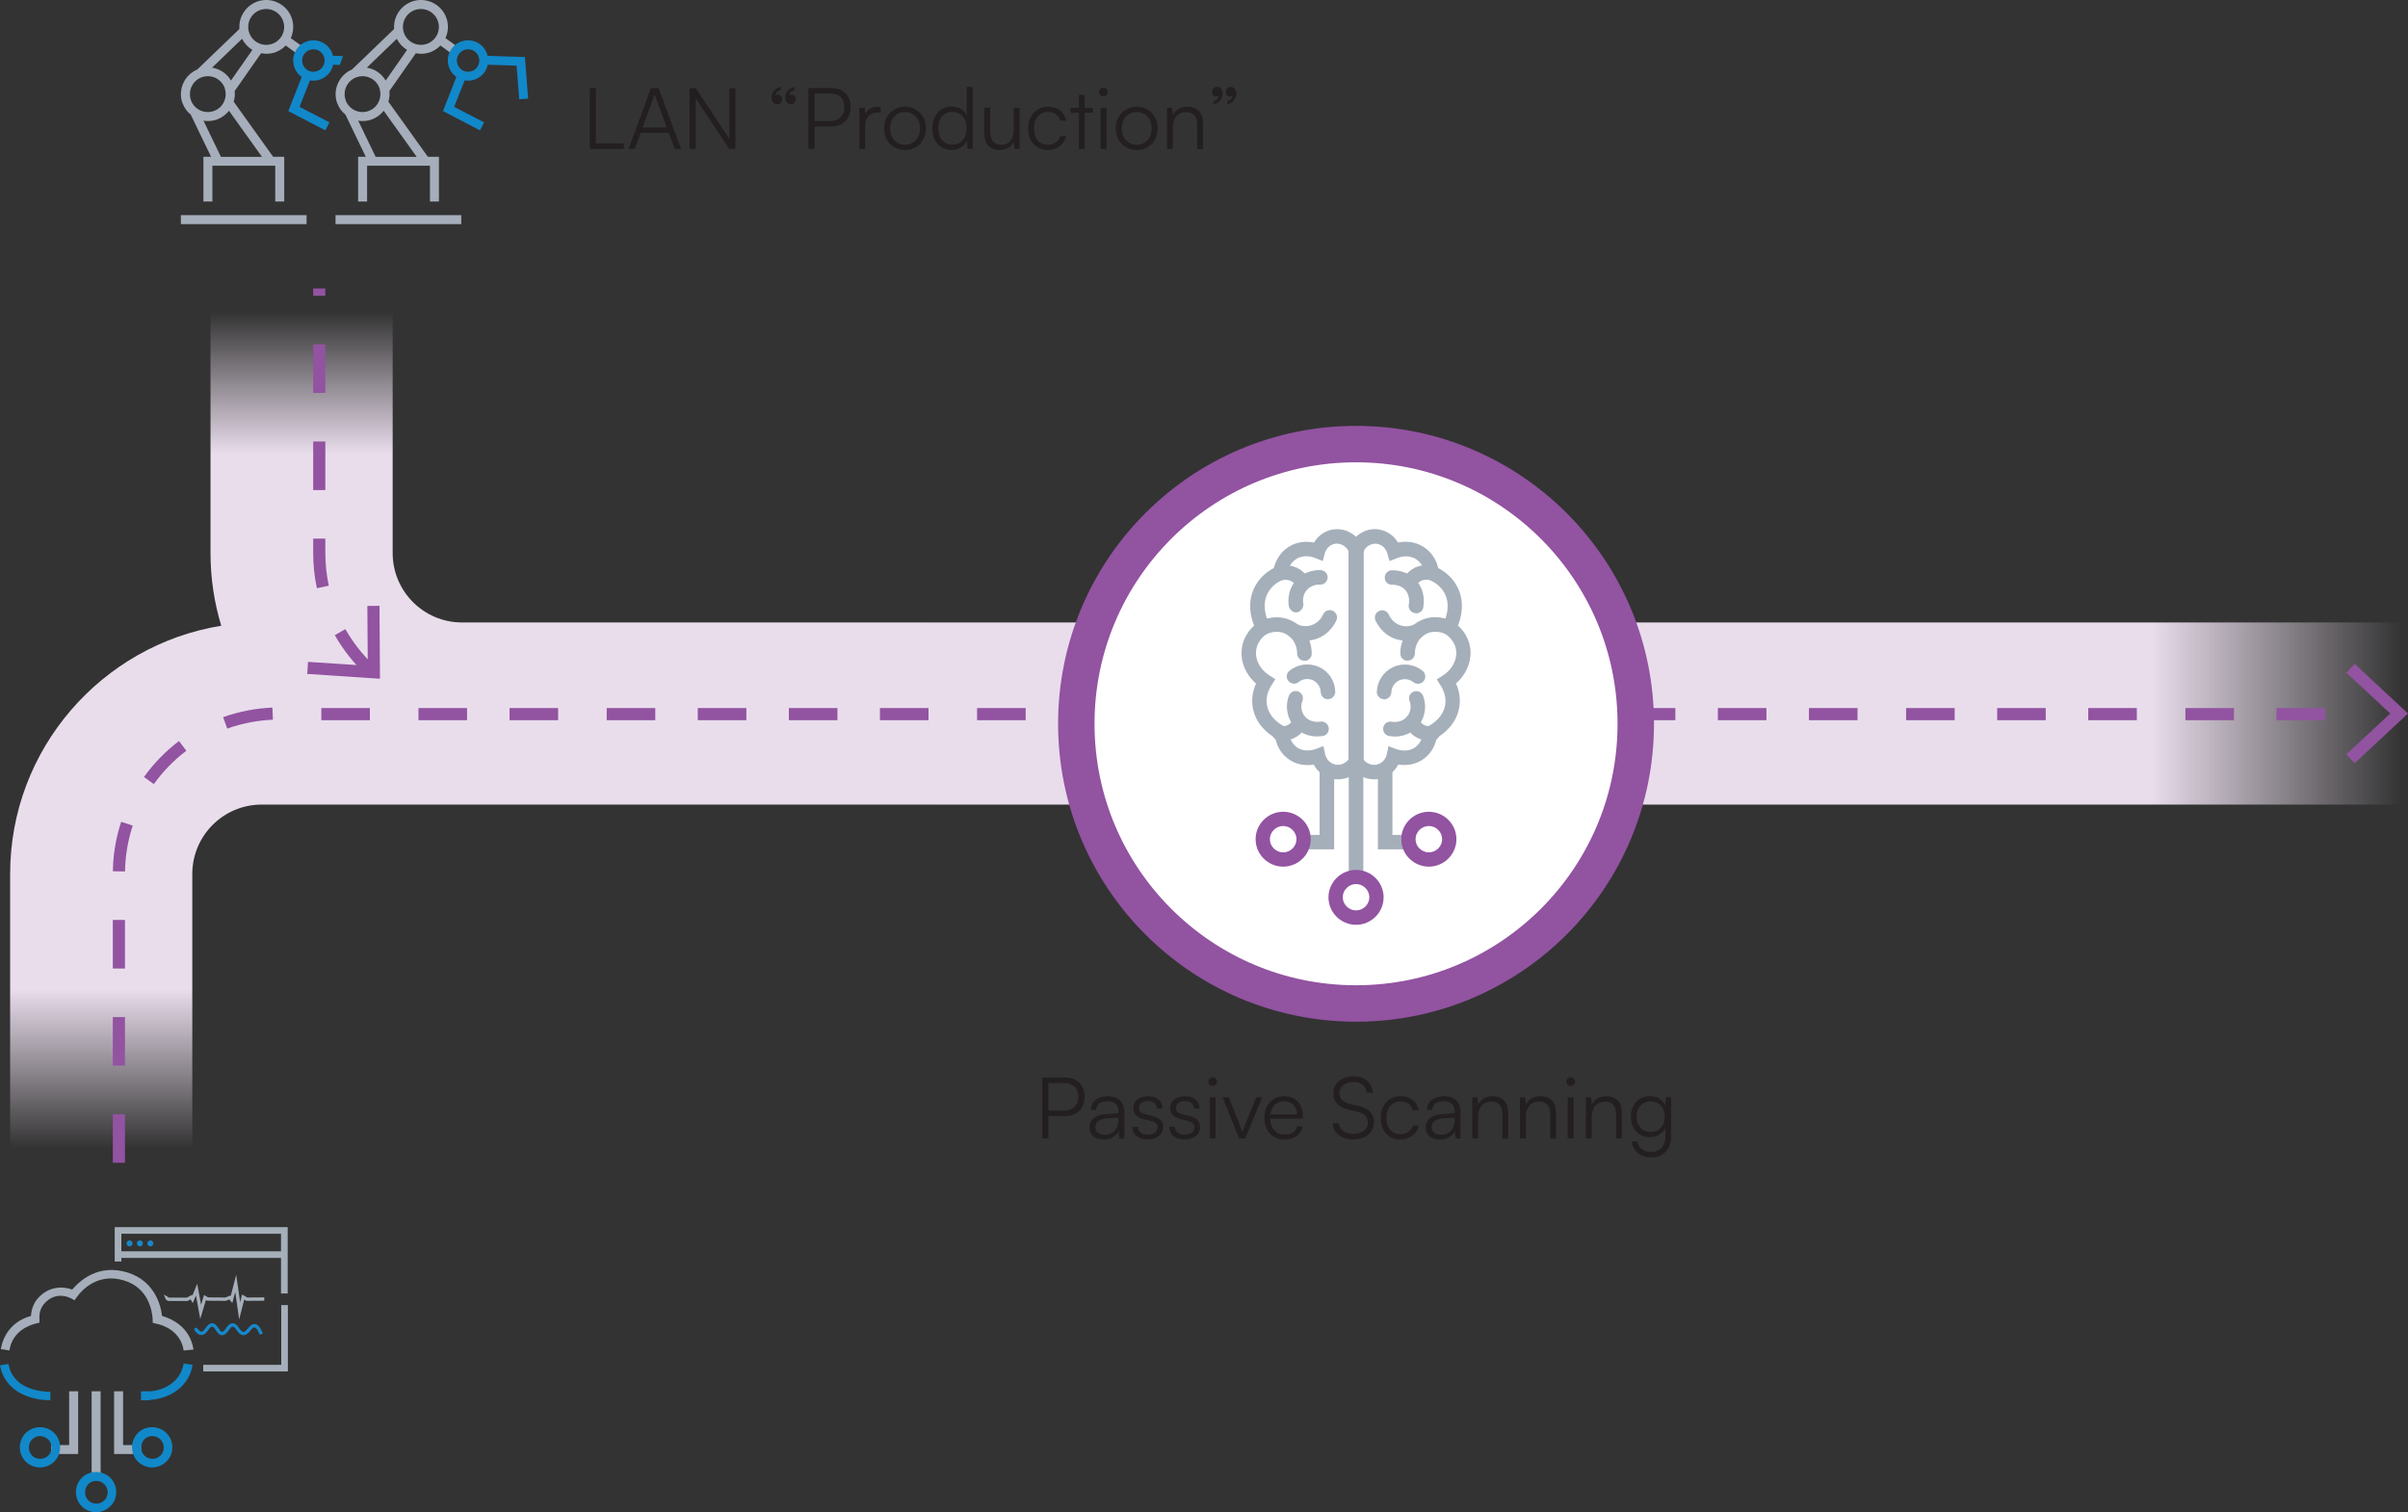 <?xml version="1.0" encoding="UTF-8"?>
<svg id="Layer_1" xmlns="http://www.w3.org/2000/svg" xmlns:xlink="http://www.w3.org/1999/xlink" version="1.1" viewBox="0 0 396.58 249.1">
  <rect x="0" y="0" width="396.58" height="249.1" fill="#333333" stroke="none"/>
  <!-- Generator: Adobe Illustrator 29.6.1, SVG Export Plug-In . SVG Version: 2.1.1 Build 9)  -->
  <defs>
    <linearGradient id="linear-gradient" x1="77.29" y1="189.16" x2="77.29" y2="51.34" gradientUnits="userSpaceOnUse">
      <stop offset="0" stop-color="#e9ddec" stop-opacity="0"/>
      <stop offset=".19" stop-color="#e9ddec"/>
      <stop offset=".83" stop-color="#e9ddec"/>
      <stop offset="1" stop-color="#e9ddec" stop-opacity="0"/>
    </linearGradient>
    <linearGradient id="linear-gradient1" x1="152.92" y1="117.53" x2="395.58" y2="117.53" gradientUnits="userSpaceOnUse">
      <stop offset=".83" stop-color="#e9ddec"/>
      <stop offset="1" stop-color="#e9ddec" stop-opacity="0"/>
    </linearGradient>
  </defs>
  <g>
    <polygon points="19.44 206.11 46.83 206.11 46.83 207.2 19.44 207.2 19.44 206.11 19.44 206.11" fill="#a5afba"/>
    <path d="M21.83,204.81c0,.27-.22.49-.49.49s-.49-.22-.49-.49.22-.49.49-.49.49.22.49.49h0Z" fill="#1688ca"/>
    <path d="M23.53,204.81c0,.27-.22.49-.49.49s-.49-.22-.49-.49.22-.49.49-.49.49.22.49.49h0Z" fill="#1688ca"/>
    <path d="M25.25,204.81c0,.27-.22.49-.49.49s-.49-.22-.49-.49.22-.49.49-.49.49.22.49.49h0Z" fill="#1688ca"/>
    <polygon points="47.38 213.06 46.28 213.06 46.28 203.22 19.99 203.22 19.99 207.79 18.89 207.79 18.89 202.13 47.38 202.13 47.38 213.06 47.38 213.06 47.38 213.06" fill="#a5afba"/>
    <polygon points="47.41 225.9 33.47 225.9 33.47 224.81 46.32 224.81 46.32 214.97 47.41 214.97 47.41 225.9 47.41 225.9 47.41 225.9" fill="#a5afba"/>
    <path d="M26.97,213.23l.87.51h2.94l.83-.46.07.13c.15-.37.3-.73.45-1.09l.35-.87.64,3.46.48-1.6.67.39,2.82.02.89-.32.03.04.89-3.46.65,4.52.32-1.27.85.49,2.8-.02v.55l-2.94.02-.36-.2-.83,3.26-.65-4.53-.48,1.85-.48-.6-.61.22-3.06-.02-.2-.11-.93,3.11-.71-3.86c-.1.24-.2.49-.3.73l-.22.53-.37-.62-.47.26h-3.23l-.35-.21-.36-.85h0Z" fill="#a5afba"/>
    <path d="M40.12,219.93h-.03c-.54-.02-.85-.45-1.12-.84-.21-.3-.41-.57-.64-.57s-.44.29-.66.6c-.27.38-.57.81-1.07.81h-.02c-.5,0-.78-.44-1.04-.83-.2-.3-.38-.58-.61-.59h0c-.22,0-.42.27-.62.56-.28.38-.6.81-1.13.83h-.02c-.5,0-.81-.38-1.07-.72-.27-.33.15-.69.43-.34.26.32.44.51.65.51.26,0,.47-.3.69-.6.27-.37.57-.79,1.08-.78s.8.45,1.05.83c.2.3.38.57.59.58.22,0,.42-.28.63-.58.27-.39.58-.83,1.1-.83s.82.43,1.08.8c.22.31.43.6.69.61.26.02.5-.27.75-.57.29-.34.61-.74,1.11-.71.53.03.96.55,1.35,1.56l-.51.2c-.39-1.03-.72-1.2-.88-1.21-.24-.02-.43.24-.66.51-.3.36-.64.76-1.16.76h.04Z" fill="#1688ca"/>
  </g>
  <g>
    <path d="M50.49,35.44v1.48h-20.7v-1.48h20.71-.01ZM30.07,17.05c-.83-2.22.26-4.69,2.43-5.61l6.93-6.67c-.16-2.11,1.22-4.1,3.35-4.64,2.37-.59,4.79.86,5.38,3.23.25,1.01.13,2.03-.27,2.92l2.2,1.59-.87,1.2-2.16-1.57c-.56.58-1.28,1.03-2.12,1.23-.36.09-.72.13-1.07.13-.3,0-.58-.04-.86-.1l-4.36,6.23c.07.61.01,1.2-.16,1.76l6.49,9.07h1.83v7.38h-1.48v-5.91h-10.35v5.91h-1.48v-7.38h1.26l-3.35-6.94c-.58-.48-1.06-1.1-1.33-1.86h0v.03ZM37.71,18.25c-.49.62-1.15,1.12-1.94,1.42-.51.18-1.03.27-1.54.27-.24,0-.48-.02-.72-.07l2.88,5.97h6.76l-5.44-7.6h0ZM40.97,5.15c.39,1.58,2,2.54,3.59,2.15,1.58-.39,2.55-2,2.15-3.58-.33-1.34-1.55-2.24-2.87-2.24-.24,0-.47.03-.72.09-1.58.39-2.55,2-2.15,3.58h0ZM39.87,6.39l-4.94,4.75c1.28.21,2.43.97,3.11,2.12l3.52-5.04c-.72-.43-1.31-1.06-1.69-1.83h0ZM31.45,16.53c.57,1.53,2.27,2.31,3.8,1.74,1.44-.53,2.2-2.07,1.82-3.52l-.04-.03.03-.04c-.02-.07-.03-.13-.05-.2-.44-1.19-1.58-1.93-2.77-1.93-.34,0-.69.06-1.03.18-1.53.57-2.31,2.27-1.75,3.79h0Z" fill="#a5aeba"/>
    <path d="M54.83,9.19c-.19-.8-.65-1.48-1.33-1.96-.73-.5-1.61-.69-2.49-.53-.87.16-1.63.65-2.14,1.38-.5.73-.7,1.61-.53,2.49.16.86.64,1.61,1.35,2.11l-2.21,5.62,6.1,3.17.68-1.31-4.93-2.56,1.72-4.36c.18.03.36.05.55.05.2,0,.41,0,.61-.06.87-.16,1.63-.65,2.14-1.38.25-.36.43-.77.52-1.19l1.08.04.55-1.46-1.65-.06h-.02ZM53.13,11.02c-.28.41-.7.68-1.19.77s-.98,0-1.38-.3c-.41-.28-.68-.7-.77-1.19s.01-.97.3-1.38c.28-.41.7-.68,1.19-.77.11-.02.22-.03.34-.03.37,0,.73.11,1.04.32.41.28.68.7.77,1.19s-.01.97-.3,1.38h0Z" fill="#1188c9"/>
  </g>
  <g>
    <path d="M75.97,35.44v1.48h-20.71v-1.48h20.71ZM55.55,17.05c-.83-2.22.26-4.69,2.43-5.61l6.93-6.67c-.16-2.11,1.22-4.1,3.35-4.64,2.37-.59,4.79.86,5.38,3.23.25,1.01.13,2.03-.27,2.92l2.2,1.59-.87,1.2-2.16-1.57c-.56.58-1.28,1.03-2.12,1.23-.36.09-.72.13-1.07.13-.3,0-.58-.04-.86-.1l-4.36,6.23c.07.61,0,1.2-.16,1.76l6.49,9.07h1.83v7.38h-1.48v-5.91h-10.35v5.91h-1.48v-7.38h1.26l-3.35-6.94c-.58-.48-1.06-1.1-1.33-1.86h0v.03ZM63.19,18.25c-.49.62-1.15,1.12-1.94,1.42-.51.18-1.03.27-1.54.27-.24,0-.48-.02-.72-.07l2.88,5.97h6.76l-5.44-7.6h0ZM66.45,5.15c.39,1.58,2,2.54,3.59,2.15,1.58-.39,2.55-2,2.15-3.58-.33-1.34-1.55-2.24-2.87-2.24-.24,0-.47.03-.72.09-1.58.39-2.55,2-2.15,3.58h0ZM65.35,6.39l-4.94,4.75c1.28.21,2.43.97,3.11,2.12l3.52-5.04c-.72-.43-1.31-1.06-1.69-1.83h0ZM56.93,16.53c.57,1.53,2.27,2.31,3.8,1.74,1.44-.53,2.2-2.07,1.82-3.52l-.04-.03.03-.04c-.02-.07-.03-.13-.05-.2-.44-1.19-1.58-1.93-2.77-1.93-.34,0-.69.06-1.03.18-1.53.57-2.31,2.27-1.75,3.79h0Z" fill="#a5aeba"/>
    <path d="M86.45,9.4l-6.15-.21c-.19-.8-.65-1.48-1.33-1.96-.73-.5-1.61-.69-2.49-.53-.87.16-1.63.65-2.14,1.38-.5.73-.7,1.61-.53,2.49.16.86.64,1.61,1.35,2.11l-2.21,5.62,6.1,3.17.68-1.31-4.93-2.56,1.72-4.36c.18.03.36.05.55.05.2,0,.41,0,.61-.06.87-.16,1.63-.65,2.14-1.38.25-.36.43-.77.52-1.19l4.74.16.43,5.53,1.47-.11-.53-6.85h0ZM78.61,11.02c-.28.41-.7.68-1.19.77s-.98,0-1.38-.3c-.41-.28-.68-.7-.77-1.19s0-.97.3-1.38c.28-.41.7-.68,1.19-.77.11-.02.22-.03.34-.03.37,0,.73.11,1.04.32.41.28.68.7.77,1.19s0,.97-.3,1.38h0Z" fill="#1188c9"/>
  </g>
  <g>
    <path d="M30.25,222.45c-.52-3.25-3.4-4.21-4.59-4.43l-.52-.15v-.59c-.07-1.18-.59-5.09-4.66-6.35-4.29-1.33-6.95,1.48-7.84,2.73l-.37.52-.52-.3c-1.33-.66-2.66-.59-3.77.22-1.33.96-1.55,2.21-1.48,3.1v.66l-.59.15c-.89.22-3.85,1.11-4.36,4.43l-1.41-.22c.44-2.66,2.22-4.72,4.96-5.46.07-1.11.44-2.58,2.07-3.76,1.33-.96,3.03-1.18,4.73-.59,1.26-1.48,4.29-4.28,9.1-2.81,4.44,1.4,5.47,5.32,5.69,7.16,1.55.44,4.59,1.77,5.18,5.54l-1.63.15h0Z" fill="#a5aeba"/>
    <polygon points="15.09 229.17 16.57 229.17 16.57 243.2 15.09 243.2 15.09 229.17 15.09 229.17" fill="#a5aeba"/>
    <polygon points="23.22 239.5 18.79 239.5 18.79 229.17 20.27 229.17 20.27 238.03 23.22 238.03 23.22 239.5 23.22 239.5" fill="#a5aeba"/>
    <polygon points="12.87 239.5 8.43 239.5 8.43 238.03 11.39 238.03 11.39 229.17 12.87 229.17 12.87 239.5 12.87 239.5" fill="#a5aeba"/>
    <path d="M24.63,230.65h-1.41v-1.48h1.41c1.85-.07,5.03-1.18,5.62-4.58l1.48.22c-.74,4.36-4.88,5.68-6.95,5.76-.07.07-.15.07-.15.07h0Z" fill="#1188c9"/>
    <path d="M8.36,230.65c-3.55,0-7.62-1.55-8.36-5.76l1.41-.22c.67,4.21,5.47,4.58,6.88,4.58v1.4h.07,0Z" fill="#1188c9"/>
    <path d="M15.83,249.1c-.59,0-1.18-.15-1.78-.52-1.55-.96-2-3.03-1.04-4.58s3.03-1.99,4.59-1.03c1.55.96,2,3.03,1.04,4.58-.67.96-1.7,1.55-2.81,1.55h0ZM15.83,243.93c-.59,0-1.26.3-1.55.89-.52.89-.3,1.99.59,2.58.89.52,2,.3,2.59-.59.52-.89.3-1.99-.59-2.58-.37-.22-.67-.3-1.04-.3h0Z" fill="#1188c9"/>
    <path d="M25.07,241.72c-.59,0-1.18-.15-1.78-.52-1.55-.96-2-3.03-1.04-4.58s3.03-1.99,4.59-1.03c1.55.96,2,3.03,1.04,4.58-.67.96-1.7,1.55-2.81,1.55h0ZM25.07,236.55c-.59,0-1.26.3-1.55.89-.52.89-.3,1.99.59,2.58.89.52,2,.3,2.59-.59.52-.89.3-1.99-.59-2.58-.37-.22-.67-.3-1.04-.3h0Z" fill="#1188c9"/>
    <path d="M6.58,241.72c-1.11,0-2.22-.59-2.81-1.55-.96-1.55-.52-3.62,1.04-4.58,1.55-.96,3.62-.52,4.59,1.03.96,1.55.52,3.62-1.04,4.58-.59.37-1.18.52-1.78.52h0ZM6.58,236.55c-.37,0-.67.07-.96.3-.89.52-1.11,1.7-.59,2.58s1.7,1.11,2.59.59,1.11-1.7.59-2.58c-.37-.59-1.04-.89-1.63-.89h0Z" fill="#1188c9"/>
  </g>
  <path d="M76.09,102.53c-6.3,0-11.42-5.12-11.42-11.42v-43.58h-30v43.58c0,4.16.62,8.17,1.77,11.96C16.75,106.26,1.67,123.37,1.67,143.95v47.58h30v-47.58c0-6.3,5.12-11.42,11.42-11.42h109.83v-30h-76.83Z" fill="url(#linear-gradient)"/>
  <rect x="152.92" y="102.53" width="242.67" height="30" fill="url(#linear-gradient1)"/>
  <rect x="18.58" y="183.53" width="2" height="8" fill="#9253a1"/>
  <rect x="18.58" y="167.53" width="2" height="8" fill="#9253a1"/>
  <rect x="18.58" y="151.53" width="2" height="8" fill="#9253a1"/>
  <path d="M20.59,143.54l-2-.03c.04-2.79.5-5.53,1.37-8.15l1.9.63c-.8,2.43-1.23,4.98-1.27,7.56Z" fill="#9253a1"/>
  <path d="M25.33,129.15l-1.62-1.17c1.62-2.25,3.56-4.25,5.77-5.92l1.21,1.6c-2.05,1.55-3.85,3.4-5.35,5.49Z" fill="#9253a1"/>
  <path d="M37.42,120.01l-.67-1.88c2.6-.93,5.33-1.46,8.12-1.58l.08,2c-2.58.11-5.11.6-7.52,1.46Z" fill="#9253a1"/>
  <rect x="114.92" y="116.63" width="8" height="2" fill="#9253a1"/>
  <rect x="129.92" y="116.63" width="8" height="2" fill="#9253a1"/>
  <rect x="144.92" y="116.63" width="8" height="2" fill="#9253a1"/>
  <rect x="160.92" y="116.63" width="8" height="2" fill="#9253a1"/>
  <rect x="175.92" y="116.63" width="8" height="2" fill="#9253a1"/>
  <rect x="190.92" y="116.63" width="8" height="2" fill="#9253a1"/>
  <rect x="99.92" y="116.63" width="8" height="2" fill="#9253a1"/>
  <rect x="83.92" y="116.63" width="8" height="2" fill="#9253a1"/>
  <rect x="68.92" y="116.63" width="8" height="2" fill="#9253a1"/>
  <rect x="52.92" y="116.63" width="8" height="2" fill="#9253a1"/>
  <rect x="393.92" y="116.63" width="1" height="2" fill="#9253a1"/>
  <rect x="374.92" y="116.63" width="8" height="2" fill="#9253a1"/>
  <rect x="359.92" y="116.63" width="8" height="2" fill="#9253a1"/>
  <rect x="343.92" y="116.63" width="8" height="2" fill="#9253a1"/>
  <rect x="328.92" y="116.63" width="8" height="2" fill="#9253a1"/>
  <rect x="313.92" y="116.63" width="8" height="2" fill="#9253a1"/>
  <rect x="297.92" y="116.63" width="8" height="2" fill="#9253a1"/>
  <rect x="282.92" y="116.63" width="8" height="2" fill="#9253a1"/>
  <rect x="267.92" y="116.63" width="8" height="2" fill="#9253a1"/>
  <rect x="251.92" y="116.63" width="8" height="2" fill="#9253a1"/>
  <rect x="236.92" y="116.63" width="8" height="2" fill="#9253a1"/>
  <rect x="221.92" y="116.63" width="8" height="2" fill="#9253a1"/>
  <rect x="206.92" y="116.63" width="8" height="2" fill="#9253a1"/>
  <polygon points="387.79 125.71 386.42 124.24 393.65 117.53 386.42 110.81 387.79 109.35 396.58 117.53 387.79 125.71" fill="#9253a1"/>
  <g>
    <path d="M60.26,111.12c-2.03-1.9-3.75-4.09-5.12-6.5l1.74-.99c1.27,2.23,2.86,4.26,4.75,6.02l-1.37,1.46ZM52.19,96.89c-.41-1.89-.61-3.84-.61-5.79v-2.38h2v2.38c0,1.81.19,3.61.57,5.37l-1.96.42ZM53.58,80.72h-2v-8h2v8ZM53.58,64.72h-2v-8h2v8ZM53.58,48.72h-2v-1.2h2v1.2Z" fill="#9253a1"/>
    <polygon points="62.5 99.79 60.5 99.81 60.57 109.67 50.73 109.02 50.6 111.01 62.58 111.8 62.5 99.79" fill="#9253a1"/>
  </g>
  <circle cx="223.33" cy="119.22" r="46.07" fill="#fff" stroke="#9253a1" stroke-miterlimit="10" stroke-width="6"/>
  <g>
    <path d="M226.29,128.37c-1.64,0-3.21-.91-4.04-2.4l-.15-.26v-35.32l.06-.21c.75-2.01,2.79-3.27,4.85-2.98,1.36.19,2.54,1.01,3.24,2.17,1.1-.23,2.66-.26,4.2.71,1.59,1.01,2.2,2.56,2.42,3.49,1.33.7,2.38,1.7,3.06,2.95,1.39,2.54.75,5.12.19,6.52.75.68,1.64,1.78,1.96,3.37.44,2.22-.47,4.59-2.29,6.16.53,1.18.75,2.43.58,3.66-.37,3-2.64,4.65-3.76,5.32-.16.88-.65,2.29-2.01,3.36-1.52,1.17-3.19,1.2-4.31,1.02-.63,1.22-1.78,2.09-3.18,2.37-.28.05-.55.08-.84.08h0ZM224.53,125.07c.49.68,1.35,1.04,2.16.88.84-.16,1.52-.84,1.7-1.69l.29-1.35,1.3.49c.19.06,1.85.66,3.18-.37,1.09-.84,1.17-2.12,1.17-2.27l.03-.76.7-.29s2.64-1.18,2.97-3.73c.13-1.02-.15-2.07-.76-3.06l-.65-1.01,1.02-.65c1.59-1.01,2.45-2.77,2.14-4.36-.29-1.43-1.41-2.27-1.75-2.5l-.94-.62.55-.97c.16-.29,1.51-2.8.24-5.14-.52-.94-1.38-1.7-2.5-2.17l-.66-.28-.06-.71c0-.16-.19-1.6-1.44-2.4-1.23-.79-2.59-.39-3.11-.19l-1.25.5-.39-1.28c-.23-.84-.91-1.46-1.73-1.57-.89-.11-1.78.41-2.19,1.26v34.22h0v.02Z" fill="#a5afba"/>
    <path d="M229.7,121.31c-.55,0-.94-.08-.97-.08-.65-.15-1.05-.78-.91-1.43s.78-1.05,1.41-.91c.08,0,1.48.26,2.42-.76.66-.71.86-1.77.49-2.67-.24-.62.06-1.3.68-1.54s1.31.06,1.54.68c.7,1.77.31,3.81-.97,5.17-1.22,1.3-2.74,1.56-3.71,1.56h0l.03-.02Z" fill="#a5afba"/>
    <path d="M235.44,122.02c-.81,0-1.59-.21-2.27-.62-1.1-.66-1.59-1.62-1.73-2.01-.26-.62.05-1.31.66-1.56.62-.26,1.31.05,1.56.66.03.1.26.55.76.86.52.31,1.05.29,1.31.26.66-.1,1.26.36,1.36,1.02s-.36,1.26-1.02,1.35c-.21.02-.42.05-.63.05h0v-.02Z" fill="#a5afba"/>
    <path d="M227.95,115.18h-.03c-.66-.02-1.18-.57-1.17-1.23.05-1.73,1.09-3.31,2.66-4.05,1.59-.76,3.5-.52,4.88.6.52.42.58,1.17.18,1.69-.42.52-1.17.58-1.69.18-.66-.53-1.59-.66-2.35-.29-.76.34-1.26,1.12-1.28,1.95-.02.65-.55,1.17-1.2,1.17h0Z" fill="#a5afba"/>
    <path d="M231.82,108.84c-.66,0-1.2-.53-1.2-1.2,0-2.37,1.33-4.51,3.39-5.46,2.46-1.15,4.77-.06,5.2.16.58.31.81,1.02.5,1.62s-1.04.81-1.62.5c-.16-.08-1.6-.79-3.08-.11-1.22.55-1.99,1.85-1.99,3.27,0,.66-.53,1.2-1.2,1.2h0v.02Z" fill="#a5afba"/>
    <path d="M231.59,105.53c-.55,0-1.15-.08-1.8-.29-2.12-.75-3.03-2.53-3.26-3.05-.26-.62.02-1.31.63-1.57s1.31.02,1.57.63c.13.29.65,1.31,1.85,1.73,1.15.41,2.16-.02,2.35-.11.6-.29,1.31-.03,1.59.57.29.6.03,1.31-.57,1.59-.32.16-1.22.52-2.38.52h0l.02-.02Z" fill="#a5afba"/>
    <path d="M233.2,101c-.08,0-.16,0-.24-.02-.65-.13-1.07-.76-.94-1.39.06-.34.21-1.44-.53-2.35-.83-.97-2.04-.92-2.17-.92-.66.05-1.23-.45-1.26-1.12s.45-1.23,1.12-1.26c.42-.02,2.59-.06,4.15,1.77,1.46,1.73,1.18,3.78,1.07,4.36-.11.57-.62.96-1.17.96h0l-.02-.02Z" fill="#a5afba"/>
    <path d="M232.16,97.09c-.21,0-.42-.05-.62-.16-.58-.34-.76-1.07-.42-1.64.45-.78,1.09-1.36,1.83-1.75.66-.34,1.75-.65,3.14-.31.65.16,1.04.81.88,1.44-.16.65-.81,1.02-1.44.88-.68-.16-1.18-.02-1.49.13-.5.26-.76.68-.84.81-.23.39-.62.58-1.04.58h0v.02Z" fill="#a5afba"/>
    <path d="M220.36,128.37c-.28,0-.55-.02-.84-.08-1.38-.26-2.53-1.15-3.16-2.35-1.12.18-2.79.16-4.31-1.01-1.36-1.05-1.85-2.48-2.01-3.36-1.13-.66-3.39-2.33-3.76-5.32-.16-1.23.05-2.5.58-3.66-.62-.52-1.12-1.15-1.51-1.82-.79-1.35-1.07-2.9-.76-4.36.31-1.59,1.22-2.69,1.96-3.37-.57-1.39-1.22-3.97.18-6.52.68-1.25,1.73-2.27,3.06-2.95.23-.92.83-2.46,2.43-3.49,1.52-.97,3.11-.92,4.18-.71.7-1.17,1.86-1.99,3.24-2.17,2.06-.28,4.1.97,4.86,2.98l.18.49-.11.24v34.8l-.15.26c-.81,1.49-2.4,2.4-4.04,2.4h-.02l-.02-.02ZM217.96,122.9l.29,1.35c.18.84.86,1.52,1.7,1.69.81.16,1.67-.21,2.16-.88v-34.25c-.41-.84-1.28-1.36-2.19-1.25-.81.11-1.49.73-1.73,1.57l-.34,1.28-1.23-.49c-.44-.18-1.86-.65-3.14.16-1.23.78-1.43,2.12-1.44,2.4l-.06.71-.66.28c-1.12.47-1.98,1.22-2.5,2.17-1.26,2.32.08,4.85.24,5.14l.55.97-.94.62c-.34.23-1.46,1.05-1.75,2.5-.18.89,0,1.85.49,2.69.39.66.94,1.25,1.62,1.67l1.01.65-.65,1.01c-.62.99-.89,2.03-.76,3.06.31,2.56,2.93,3.73,2.97,3.74l.68.29.03.75c0,.15.1,1.44,1.17,2.29,1.31,1.02,2.98.44,3.16.37l1.3-.49h.05ZM223.33,125.41h0Z" fill="#a5afba"/>
    <path d="M216.96,121.31c-.97,0-2.5-.24-3.71-1.56-1.28-1.38-1.65-3.4-.97-5.17.24-.62.94-.92,1.54-.68.62.24.92.94.68,1.54-.36.92-.16,1.98.49,2.67.96,1.02,2.37.76,2.42.76.63-.11,1.28.29,1.41.94s-.26,1.26-.89,1.41c-.03,0-.42.08-.97.08h.02Z" fill="#a5afba"/>
    <path d="M211.2,122.02c-.21,0-.42,0-.62-.05-.66-.1-1.12-.7-1.02-1.35.1-.66.7-1.12,1.36-1.02.26.03.81.06,1.31-.26.5-.31.71-.78.76-.86.26-.62.94-.91,1.56-.66.62.26.91.94.66,1.56-.16.39-.63,1.35-1.73,2.01-.68.41-1.48.62-2.27.62h0l-.02.02Z" fill="#a5afba"/>
    <path d="M218.71,115.18c-.65,0-1.17-.52-1.2-1.17-.02-.83-.52-1.59-1.26-1.95-.78-.37-1.69-.26-2.37.29-.52.42-1.26.34-1.69-.18s-.34-1.26.18-1.69c1.38-1.12,3.29-1.35,4.9-.6,1.56.71,2.59,2.3,2.64,4.05,0,.66-.5,1.22-1.17,1.23,0,0-.03,0-.03,0Z" fill="#a5afba"/>
    <path d="M214.83,108.84c-.66,0-1.2-.53-1.2-1.2,0-1.44-.78-2.72-1.99-3.27-1.49-.7-2.92.03-3.1.11-.58.31-1.31.08-1.62-.5s-.08-1.3.5-1.62c.44-.23,2.74-1.31,5.22-.16,2.04.94,3.39,3.08,3.39,5.46,0,.66-.53,1.2-1.2,1.2h0v-.02Z" fill="#a5afba"/>
    <path d="M215.06,105.53c-1.17,0-2.06-.37-2.38-.52-.6-.29-.86-1.01-.57-1.59.29-.6,1.01-.84,1.59-.57.19.1,1.2.52,2.35.11,1.2-.42,1.72-1.44,1.85-1.73.26-.62.96-.89,1.57-.63s.89.97.63,1.57c-.23.52-1.13,2.3-3.26,3.05-.63.23-1.25.29-1.78.29h0v.02Z" fill="#a5afba"/>
    <path d="M212.29,100.04c-.11-.58-.39-2.63,1.07-4.36,1.56-1.83,3.74-1.8,4.17-1.77.66.05,1.17.62,1.12,1.26-.05.66-.62,1.17-1.26,1.12-.15,0-1.35-.06-2.19.92-.76.89-.62,2.01-.53,2.32-.02.79-.66,1.39-1.28,1.35-.45-.02-.89-.37-1.07-.86h0l-.02.02Z" fill="#a5afba"/>
    <path d="M214.49,97.09c-.41,0-.81-.21-1.04-.58-.08-.15-.34-.57-.86-.81-.29-.15-.81-.29-1.49-.11-.63.16-1.3-.23-1.44-.88-.16-.65.23-1.3.88-1.44,1.38-.34,2.46-.02,3.14.29.76.39,1.38.97,1.85,1.75.34.57.15,1.3-.42,1.64-.19.11-.39.16-.62.16h0v-.02Z" fill="#a5afba"/>
    <polygon points="222.13 126.25 224.53 126.25 224.53 144.45 222.13 144.45 222.13 126.25 222.13 126.25" fill="#a5afba"/>
    <path d="M223.33,152.33c-2.5,0-4.54-2.03-4.54-4.52s2.04-4.52,4.54-4.52,4.54,2.03,4.54,4.52-2.04,4.52-4.54,4.52h0ZM223.33,145.62c-1.2,0-2.19.99-2.19,2.17s.99,2.17,2.19,2.17,2.19-.99,2.19-2.17-.99-2.17-2.19-2.17h0Z" fill="#9253a1"/>
    <polygon points="232.92 139.9 226.93 139.9 226.93 126.25 229.32 126.25 229.32 137.52 232.92 137.52 232.92 139.9 232.92 139.9 232.92 139.9" fill="#a5afba"/>
    <path d="M235.32,142.75c-2.5,0-4.54-2.03-4.54-4.52s2.04-4.52,4.54-4.52,4.54,2.03,4.54,4.52-2.04,4.52-4.54,4.52h0ZM235.32,136.06c-1.2,0-2.19.99-2.19,2.17s.99,2.17,2.19,2.17,2.19-.99,2.19-2.17-.99-2.17-2.19-2.17h0Z" fill="#9253a1"/>
    <polygon points="219.73 139.9 213.73 139.9 213.73 137.52 217.33 137.52 217.33 126.25 219.73 126.25 219.73 139.9 219.73 139.9 219.73 139.9" fill="#a5afba"/>
    <path d="M211.33,142.75c-2.5,0-4.54-2.03-4.54-4.52s2.04-4.52,4.54-4.52,4.54,2.03,4.54,4.52-2.04,4.52-4.54,4.52h0ZM211.33,136.06c-1.2,0-2.19.99-2.19,2.17s.99,2.17,2.19,2.17,2.19-.99,2.19-2.17-.99-2.17-2.19-2.17h0Z" fill="#9253a1"/>
  </g>
  <g isolation="isolate">
    <path d="M98.14,23.61h4.61v.92h-5.62v-10.03h1.01v9.1Z" fill="#231f20"/>
    <path d="M103.52,24.54l3.68-10.03h1.25l3.73,10.03h-1.05l-.98-2.66h-4.62l-.98,2.66h-1.02ZM105.83,20.99h3.99l-1.88-5.07c-.04-.14-.11-.31-.13-.41-.01.08-.07.27-.13.41l-1.86,5.07Z" fill="#231f20"/>
    <path d="M113.57,24.54v-10.03h1.02l5.52,8.35v-8.35h1v10.03h-1l-5.53-8.35v8.35h-1.01Z" fill="#231f20"/>
    <path d="M127.98,17.16c-.49,0-.91-.39-.91-1.09,0-.87.66-1.61,1.51-1.75v.52c-.49.1-.85.45-.85.85.08-.06.2-.1.38-.1.36,0,.69.27.69.76,0,.46-.32.81-.81.81ZM130.23,17.16c-.48,0-.91-.39-.91-1.09,0-.87.66-1.61,1.53-1.75v.52c-.49.1-.85.45-.85.84.08-.06.21-.08.38-.08.36,0,.69.27.69.76,0,.46-.34.81-.83.81Z" fill="#231f20"/>
    <path d="M134.14,20.85v3.68h-1.01v-10.03h3.82c1.93,0,3.15,1.26,3.15,3.15s-1.23,3.19-3.15,3.19h-2.82ZM134.14,15.42v4.52h2.62c1.46,0,2.3-.92,2.3-2.3s-.85-2.23-2.24-2.23h-2.68Z" fill="#231f20"/>
    <path d="M145.06,18.54h-.53c-1.25,0-2.04.84-2.04,2.13v3.87h-.97v-6.78h.91l.07,1.05c.27-.73.98-1.2,1.93-1.2.21,0,.39.01.63.07v.87Z" fill="#231f20"/>
    <path d="M149.05,17.58c1.99,0,3.45,1.5,3.45,3.57s-1.46,3.56-3.45,3.56-3.45-1.5-3.45-3.56,1.46-3.57,3.45-3.57ZM149.05,23.84c1.44,0,2.47-1.11,2.47-2.7s-1.02-2.69-2.47-2.69-2.46,1.12-2.46,2.69,1.01,2.7,2.46,2.7Z" fill="#231f20"/>
    <path d="M153.55,21.16c0-2.04,1.16-3.59,3.18-3.59,1.12,0,2.02.49,2.49,1.47v-4.72h.97v10.21h-.84l-.1-1.39c-.48,1.05-1.43,1.55-2.56,1.55-1.97,0-3.14-1.51-3.14-3.54ZM159.21,21.13c0-1.55-.87-2.69-2.35-2.69s-2.33,1.13-2.33,2.69.85,2.69,2.33,2.69,2.35-1.12,2.35-2.69Z" fill="#231f20"/>
    <path d="M167.93,17.76v6.78h-.84l-.13-1.15c-.38.78-1.32,1.32-2.38,1.32-1.6,0-2.47-1.09-2.47-2.75v-4.22h.98v3.91c0,1.61.71,2.19,1.79,2.19,1.3,0,2.07-.87,2.07-2.48v-3.6h.97Z" fill="#231f20"/>
    <path d="M172.61,17.58c1.57,0,2.72.91,2.98,2.31h-.97c-.25-.94-1.06-1.46-2-1.46-1.37,0-2.34,1.05-2.34,2.72s.9,2.69,2.27,2.69c1.01,0,1.82-.56,2.09-1.43h.98c-.32,1.39-1.53,2.3-3.07,2.3-1.92,0-3.22-1.42-3.22-3.54s1.3-3.59,3.28-3.59Z" fill="#231f20"/>
    <path d="M177.69,24.54v-5.97h-1.36v-.81h1.36v-2.14h.95v2.14h1.36v.81h-1.36v5.97h-.95Z" fill="#231f20"/>
    <path d="M181.02,15.18c0-.39.32-.73.71-.73s.73.34.73.73-.34.71-.73.71-.71-.32-.71-.71ZM181.26,17.76h.97v6.78h-.97v-6.78Z" fill="#231f20"/>
    <path d="M187.21,17.58c1.99,0,3.45,1.5,3.45,3.57s-1.46,3.56-3.45,3.56-3.45-1.5-3.45-3.56,1.46-3.57,3.45-3.57ZM187.21,23.84c1.44,0,2.46-1.11,2.46-2.7s-1.02-2.69-2.46-2.69-2.47,1.12-2.47,2.69,1.01,2.7,2.47,2.7Z" fill="#231f20"/>
    <path d="M192.19,24.54v-6.78h.84l.14,1.18c.45-.87,1.34-1.36,2.33-1.36,1.86,0,2.63,1.11,2.63,2.82v4.15h-.97v-3.94c0-1.58-.71-2.14-1.83-2.14-1.39,0-2.17,1.01-2.17,2.54v3.54h-.97Z" fill="#231f20"/>
    <path d="M199.84,17.16v-.52c.49-.1.85-.45.85-.84-.08.06-.21.08-.38.08-.36,0-.69-.27-.69-.74s.34-.83.83-.83.9.41.9,1.09c0,.88-.64,1.62-1.51,1.75ZM202.11,17.16v-.52c.49-.1.85-.45.85-.85-.08.06-.2.1-.38.1-.36,0-.7-.27-.7-.74s.34-.83.83-.83.91.41.91,1.09c0,.88-.66,1.62-1.51,1.75Z" fill="#231f20"/>
  </g>
  <g isolation="isolate">
    <path d="M172.67,183.84v3.68h-1.01v-10.03h3.82c1.93,0,3.15,1.26,3.15,3.15s-1.23,3.19-3.15,3.19h-2.82ZM172.67,178.41v4.52h2.62c1.46,0,2.3-.92,2.3-2.3s-.85-2.23-2.24-2.23h-2.68Z" fill="#231f20"/>
    <path d="M179.42,185.69c0-1.25.95-2.03,2.54-2.16l2.24-.18v-.22c0-1.33-.8-1.75-1.79-1.75-1.18,0-1.88.53-1.88,1.44h-.88c0-1.37,1.12-2.25,2.79-2.25,1.57,0,2.72.78,2.72,2.58v4.38h-.81l-.13-1.19c-.42.85-1.34,1.36-2.49,1.36-1.44,0-2.3-.81-2.3-2ZM184.19,184.44v-.36l-2,.15c-1.27.11-1.79.67-1.79,1.43,0,.83.62,1.25,1.54,1.25,1.43,0,2.26-1,2.26-2.47Z" fill="#231f20"/>
    <path d="M187.42,185.62c0,.78.59,1.28,1.54,1.28,1.05,0,1.67-.45,1.67-1.18,0-.56-.28-.88-1.08-1.08l-1.16-.29c-1.18-.29-1.75-.91-1.75-1.83,0-1.19.99-1.95,2.45-1.95s2.35.78,2.4,2.04h-.94c-.03-.78-.57-1.25-1.49-1.25s-1.48.41-1.48,1.13c0,.52.36.88,1.11,1.06l1.16.29c1.18.29,1.71.84,1.71,1.82,0,1.22-1.04,2.02-2.58,2.02s-2.48-.81-2.48-2.07h.92Z" fill="#231f20"/>
    <path d="M193.5,185.62c0,.78.59,1.28,1.54,1.28,1.05,0,1.67-.45,1.67-1.18,0-.56-.28-.88-1.08-1.08l-1.16-.29c-1.18-.29-1.75-.91-1.75-1.83,0-1.19,1-1.95,2.45-1.95s2.35.78,2.4,2.04h-.94c-.03-.78-.57-1.25-1.48-1.25s-1.49.41-1.49,1.13c0,.52.36.88,1.11,1.06l1.16.29c1.18.29,1.71.84,1.71,1.82,0,1.22-1.04,2.02-2.58,2.02s-2.48-.81-2.48-2.07h.92Z" fill="#231f20"/>
    <path d="M198.99,178.17c0-.39.32-.73.71-.73s.73.34.73.73-.34.71-.73.71-.71-.32-.71-.71ZM199.23,180.75h.97v6.78h-.97v-6.78Z" fill="#231f20"/>
    <path d="M201.33,180.75h1.04l1.75,4.37c.18.49.36.95.49,1.4.13-.46.31-.91.5-1.4l1.78-4.37h1l-2.82,6.78h-.97l-2.77-6.78Z" fill="#231f20"/>
    <path d="M208.24,184.14c0-2.12,1.32-3.57,3.25-3.57s3.08,1.3,3.08,3.22v.48h-5.39c.07,1.65.94,2.61,2.4,2.61,1.11,0,1.82-.48,2.07-1.37h.92c-.36,1.43-1.42,2.2-3.01,2.2-1.99,0-3.32-1.43-3.32-3.56ZM209.21,183.56h4.4c0-1.3-.84-2.17-2.11-2.17s-2.12.84-2.28,2.17Z" fill="#231f20"/>
    <path d="M222.96,177.31c1.81,0,3,1.01,3.15,2.69h-1.02c-.11-1.13-.88-1.78-2.14-1.78-1.42,0-2.34.73-2.34,1.86,0,.88.52,1.44,1.57,1.71l1.72.42c1.57.38,2.38,1.27,2.38,2.63,0,1.74-1.34,2.84-3.42,2.84-1.95,0-3.26-1.02-3.39-2.66h1.04c.06,1.05.98,1.74,2.35,1.74,1.47,0,2.41-.71,2.41-1.86,0-.9-.5-1.49-1.58-1.74l-1.7-.42c-1.57-.38-2.4-1.27-2.4-2.65,0-1.68,1.34-2.79,3.36-2.79Z" fill="#231f20"/>
    <path d="M230.67,180.56c1.57,0,2.72.91,2.98,2.31h-.97c-.25-.94-1.06-1.46-2-1.46-1.37,0-2.34,1.05-2.34,2.72s.9,2.69,2.27,2.69c1.01,0,1.82-.56,2.09-1.43h.98c-.32,1.39-1.53,2.3-3.07,2.3-1.92,0-3.22-1.42-3.22-3.54s1.3-3.59,3.28-3.59Z" fill="#231f20"/>
    <path d="M234.8,185.69c0-1.25.95-2.03,2.54-2.16l2.24-.18v-.22c0-1.33-.8-1.75-1.79-1.75-1.18,0-1.88.53-1.88,1.44h-.88c0-1.37,1.12-2.25,2.79-2.25,1.57,0,2.72.78,2.72,2.58v4.38h-.81l-.13-1.19c-.42.85-1.34,1.36-2.49,1.36-1.44,0-2.3-.81-2.3-2ZM239.58,184.44v-.36l-2,.15c-1.27.11-1.79.67-1.79,1.43,0,.83.62,1.25,1.54,1.25,1.43,0,2.25-1,2.25-2.47Z" fill="#231f20"/>
    <path d="M242.46,187.53v-6.78h.84l.14,1.18c.45-.87,1.34-1.36,2.33-1.36,1.86,0,2.63,1.11,2.63,2.82v4.15h-.97v-3.94c0-1.58-.71-2.14-1.84-2.14-1.39,0-2.17,1.01-2.17,2.54v3.54h-.97Z" fill="#231f20"/>
    <path d="M250.33,187.53v-6.78h.84l.14,1.18c.45-.87,1.34-1.36,2.33-1.36,1.86,0,2.63,1.11,2.63,2.82v4.15h-.97v-3.94c0-1.58-.71-2.14-1.84-2.14-1.39,0-2.17,1.01-2.17,2.54v3.54h-.97Z" fill="#231f20"/>
    <path d="M257.96,178.17c0-.39.32-.73.71-.73s.73.34.73.73-.34.71-.73.71-.71-.32-.71-.71ZM258.19,180.75h.97v6.78h-.97v-6.78Z" fill="#231f20"/>
    <path d="M261.18,187.53v-6.78h.84l.14,1.18c.45-.87,1.34-1.36,2.33-1.36,1.86,0,2.63,1.11,2.63,2.82v4.15h-.97v-3.94c0-1.58-.71-2.14-1.83-2.14-1.39,0-2.17,1.01-2.17,2.54v3.54h-.97Z" fill="#231f20"/>
    <path d="M271.76,180.56c1.18,0,2.07.55,2.51,1.54l.1-1.36h.84v6.57c0,2.02-1.29,3.33-3.28,3.33-1.74,0-2.96-.98-3.22-2.62h.97c.21,1.09,1.05,1.74,2.27,1.74,1.39,0,2.31-.94,2.31-2.35v-1.61c-.46.95-1.4,1.51-2.56,1.51-1.93,0-3.11-1.53-3.11-3.38s1.19-3.38,3.18-3.38ZM271.83,186.45c1.47,0,2.34-1.07,2.34-2.52s-.84-2.51-2.33-2.51-2.3,1.13-2.3,2.51.85,2.52,2.28,2.52Z" fill="#231f20"/>
  </g>
</svg>